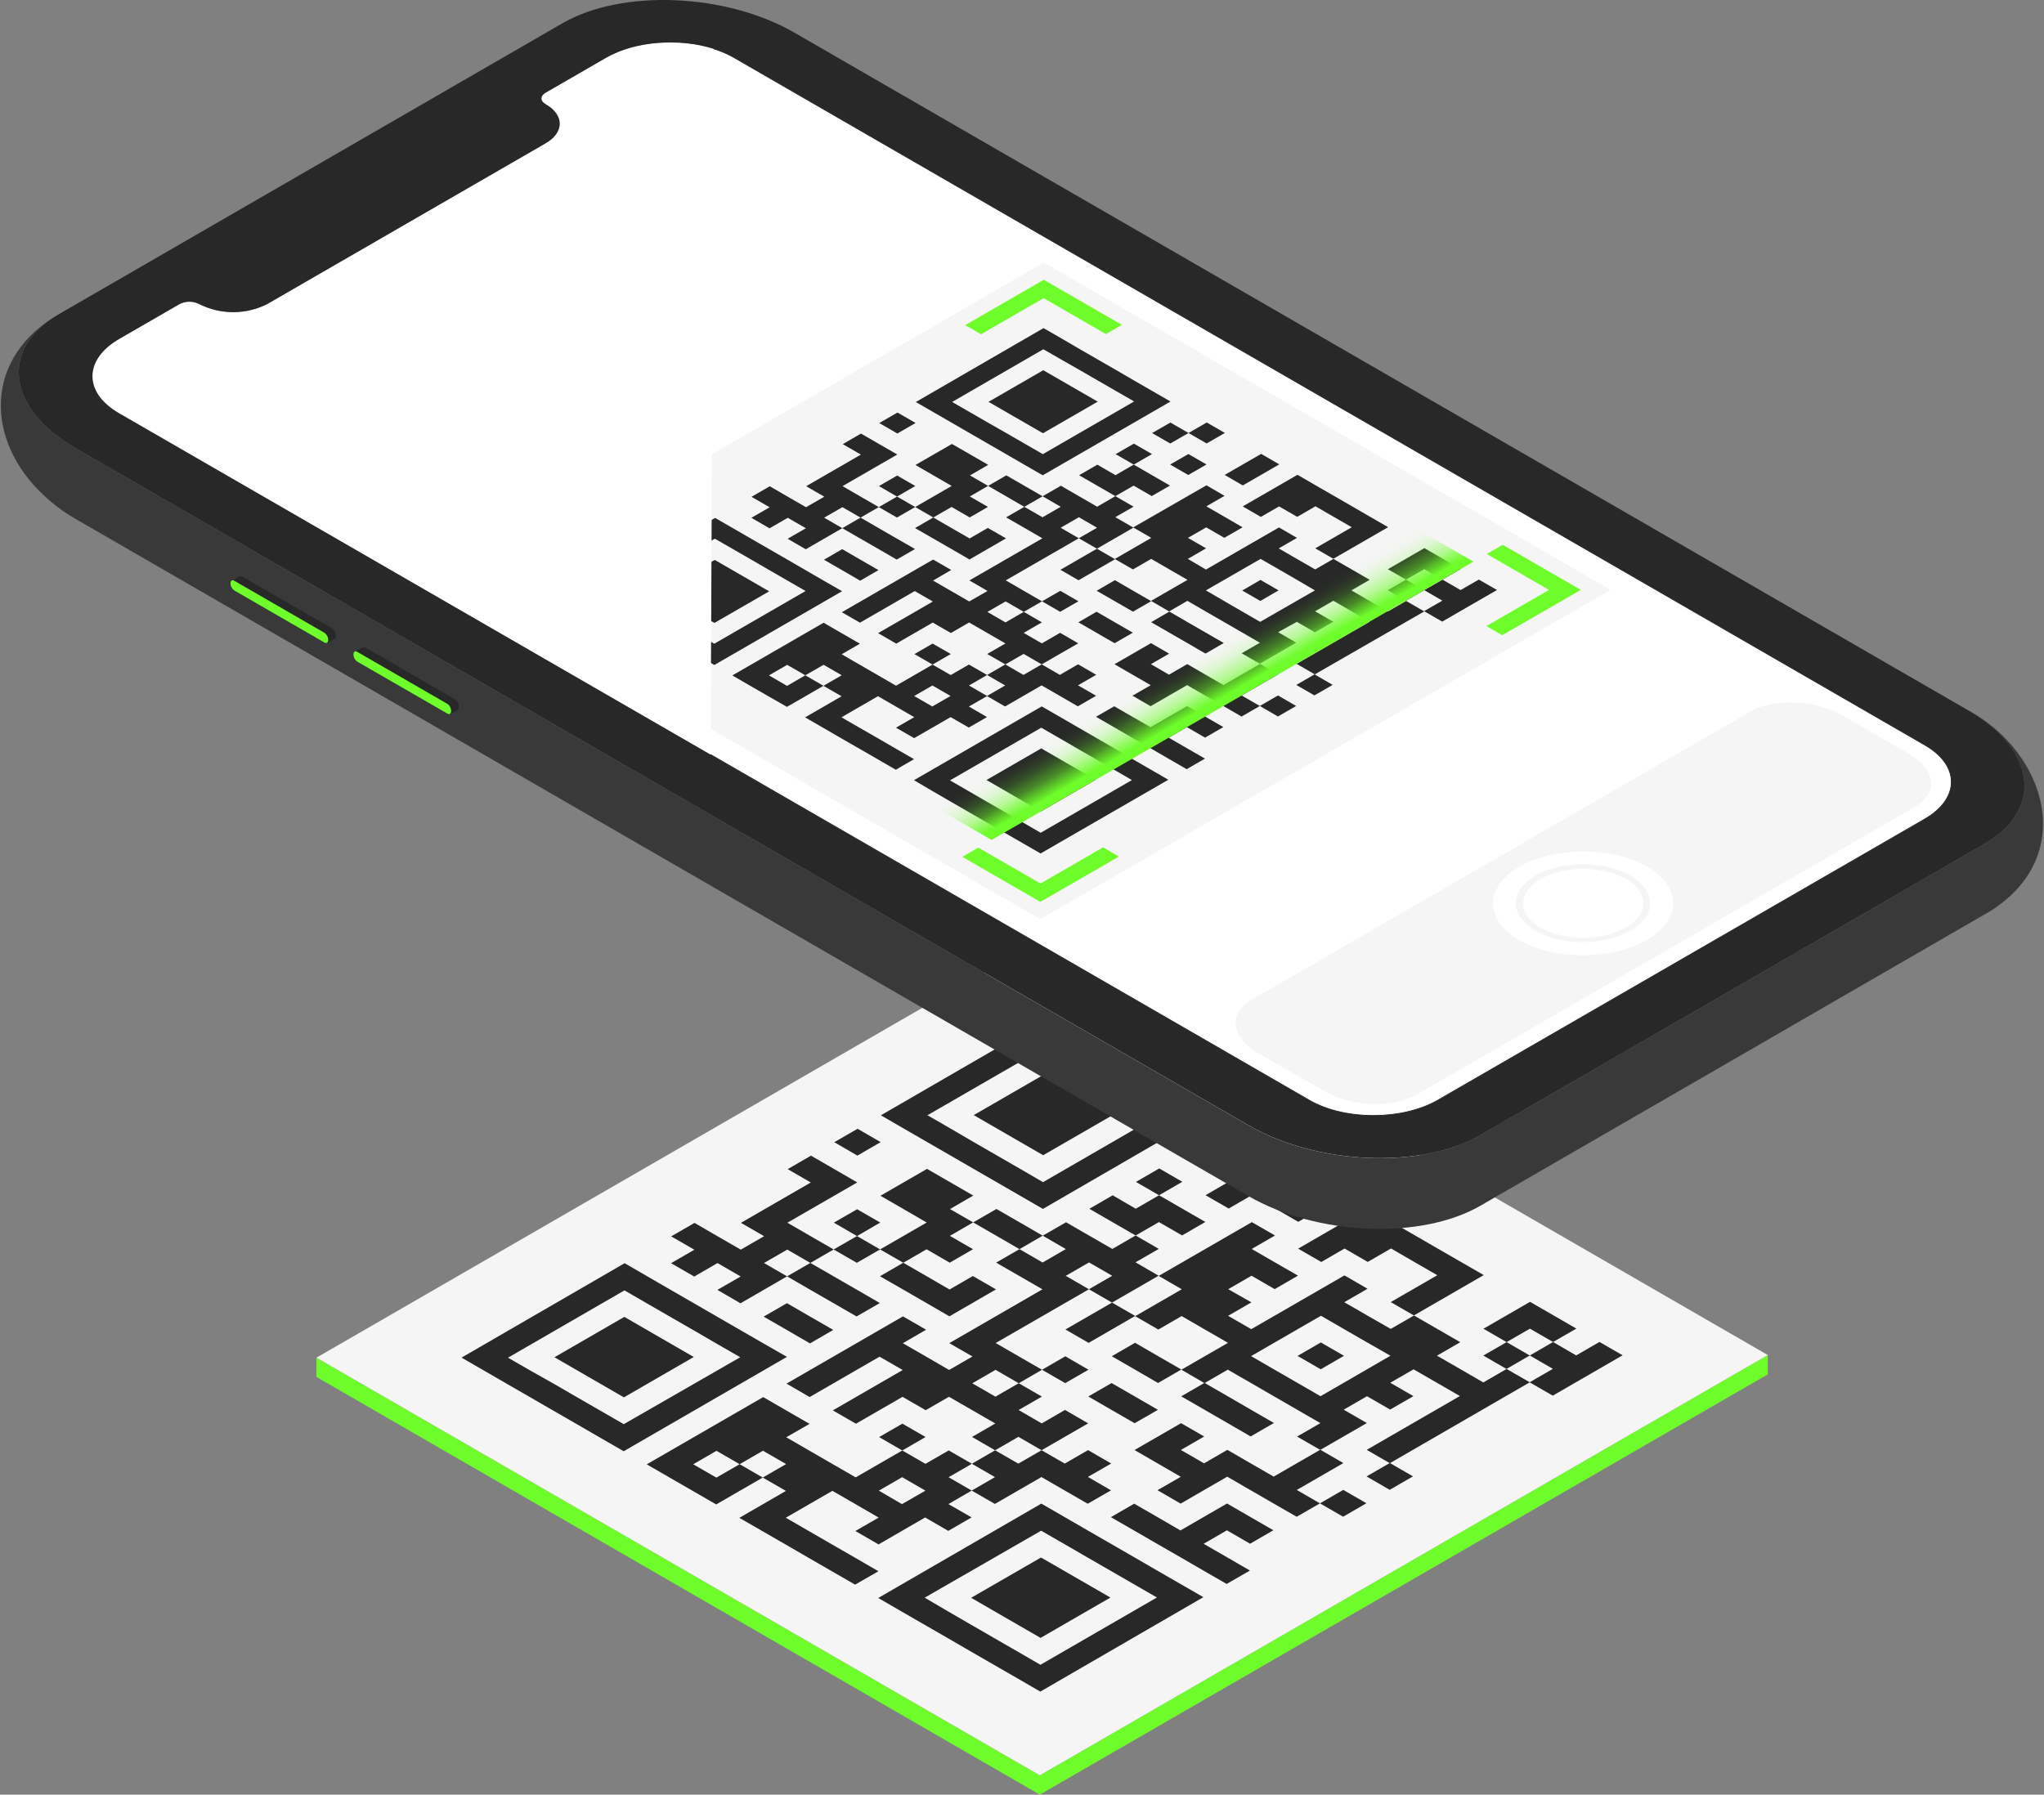 <svg width="501" height="440" viewBox="0 0 501 440" fill="none" xmlns="http://www.w3.org/2000/svg">
<rect x="0" y="0" width="501" height="440" fill="#808080" stroke="none"/>
<path d="M254.867 439.995L77.561 337.586V332.863L254.867 435.257L433.299 332.214V336.953L254.867 439.995Z" fill="#6EFC2A"/>
<path d="M254.867 435.257L77.561 332.862L255.978 229.82L433.299 332.214L254.867 435.257Z" fill="#F5F5F5"/>
<path d="M210.195 276.742L204.486 280.029L210.149 283.317L215.858 280.014L210.195 276.742Z" fill="#282828"/>
<path d="M192.993 299.771L210.12 289.892L204.442 286.605L198.779 283.333L193.07 286.636L198.733 289.908L181.606 299.801L187.284 303.074L181.575 306.377L175.897 303.104L170.234 299.817L164.509 303.12L170.188 306.392L164.479 309.695L170.157 312.967L175.866 309.664L181.544 312.952L175.835 316.239L181.498 319.527L192.916 312.921L187.253 309.649L192.962 306.361L198.625 309.633L204.334 306.33L198.671 303.058L192.993 299.771Z" fill="#282828"/>
<path d="M210.088 296.467L204.379 299.755L210.057 303.042L215.751 299.739L210.088 296.467Z" fill="#282828"/>
<path d="M198.592 316.209L204.271 319.481L209.949 322.753L215.658 319.465L209.98 316.178L204.301 312.905L198.623 309.633L192.914 312.921L198.592 316.209Z" fill="#282828"/>
<path d="M204.332 306.33L210.01 309.602L215.719 306.315L210.057 303.042L204.332 306.33Z" fill="#282828"/>
<path d="M238.557 293.118L232.894 289.846L227.216 286.574L215.798 293.164L221.476 296.437L227.139 299.724L215.721 306.315L221.399 309.587L227.108 306.284L232.786 309.572L238.495 306.268L232.817 302.996L238.526 299.693L232.848 296.421L238.557 293.118Z" fill="#282828"/>
<path d="M198.563 322.784L192.885 319.496L187.176 322.799L192.854 326.071L198.532 329.359L204.226 326.056L198.563 322.784Z" fill="#282828"/>
<path d="M221.368 316.162L227.031 319.434L232.709 322.722L244.127 316.116L238.449 312.844L232.74 316.147L227.077 312.859L221.399 309.587L215.689 312.89L221.368 316.162Z" fill="#282828"/>
<path d="M249.913 299.677L244.234 296.405L238.525 299.693L244.204 302.965L249.882 306.253L255.576 302.95L249.913 299.677Z" fill="#282828"/>
<path d="M284.137 286.466L278.428 289.769L284.091 293.041L289.8 289.738L284.137 286.466Z" fill="#282828"/>
<path d="M289.846 283.163L295.509 286.45L301.233 283.147L295.555 279.875L289.846 283.163Z" fill="#282828"/>
<path d="M306.897 286.419L312.606 283.132L306.928 279.844L301.234 283.147L306.897 286.419Z" fill="#282828"/>
<path d="M289.738 302.888L295.447 299.585L289.769 296.313L284.091 293.041L278.382 296.344L272.719 293.056L267.01 296.359L272.673 299.631L278.351 302.903L284.06 299.616L289.738 302.888Z" fill="#282828"/>
<path d="M301.157 296.297L306.866 292.994L301.188 289.722L295.479 293.025L301.157 296.297Z" fill="#282828"/>
<path d="M278.319 309.479L284.028 306.191L278.35 302.903L272.641 306.206L266.963 302.934L261.3 299.662L255.576 302.95L261.254 306.237L255.545 309.525L249.882 306.253L244.157 309.556L249.836 312.828L255.514 316.1L232.677 329.297L238.356 332.569L232.631 335.872L226.968 332.584L221.29 329.312L226.999 326.009L221.321 322.737L192.775 339.221L198.454 342.509L215.581 332.615L221.259 335.888L204.132 345.781L209.795 349.053L221.213 342.463L226.891 345.735L232.6 342.447L238.278 345.719L243.957 348.992L238.248 352.295L243.91 355.567L249.62 352.264L255.298 355.551L266.716 348.961L261.038 345.673L255.329 348.976L249.666 345.689L255.375 342.401L249.697 339.129L243.988 342.416L238.309 339.144L244.018 335.841L249.697 339.129L255.406 335.826L249.728 332.554L244.049 329.266L266.901 316.085L261.223 312.797L266.932 309.51L272.61 312.782L266.901 316.085L272.564 319.357L283.982 312.766L278.319 309.479Z" fill="#282828"/>
<path d="M221.184 349.039L215.475 352.326L221.153 355.614L226.862 352.311L221.184 349.039Z" fill="#282828"/>
<path d="M261.146 325.948L266.825 329.235L278.243 322.629L272.565 319.357L261.146 325.948Z" fill="#282828"/>
<path d="M318.208 299.555L329.626 292.964L323.963 289.676L312.545 296.282L318.208 299.555Z" fill="#282828"/>
<path d="M266.794 335.811L261.115 332.523L255.406 335.826L261.085 339.098L266.794 335.811Z" fill="#282828"/>
<path d="M238.217 358.87L232.539 355.598L226.83 358.886L221.152 355.614L209.734 362.204L204.055 358.932L198.393 355.66L192.714 352.372L198.423 349.085L192.745 345.812L187.067 342.525L158.521 359.009L164.2 362.297L169.878 365.569L175.541 368.841L186.959 362.251L181.296 358.978L175.587 362.266L169.909 358.994L175.618 355.691L181.296 358.978L187.005 355.675L192.683 358.947L186.959 362.251L192.637 365.523L181.219 372.129L186.897 375.401L192.575 378.673L198.238 381.961L203.917 385.233L209.595 388.505L215.304 385.217L209.626 381.93L203.947 378.658L198.285 375.386L192.606 372.098L204.025 365.507L209.703 368.779L215.366 372.067L209.657 375.355L215.335 378.642L226.753 372.036L232.431 375.324L238.14 372.021L232.462 368.749L238.171 365.446L232.508 362.173L238.217 358.87ZM221.075 368.764L215.412 365.461L221.121 362.158L226.83 365.461L221.075 368.764Z" fill="#282828"/>
<path d="M278.213 329.205L272.504 332.508L278.182 335.78L283.845 339.067L289.554 335.764L283.876 332.492L278.213 329.205Z" fill="#282828"/>
<path d="M323.856 309.402L329.565 306.099L335.243 309.386L340.952 306.083L346.615 309.371L352.293 312.643L340.875 319.234L346.554 322.506L363.681 312.612L358.003 309.34L352.324 306.068L346.662 302.796L340.983 299.508L335.305 296.236L318.178 306.13L323.856 309.402Z" fill="#282828"/>
<path d="M243.912 355.567L238.203 358.87L243.881 362.142L238.172 365.445L243.85 368.717L255.268 362.127L260.931 365.399L266.609 368.671L272.318 365.383L266.656 362.096L272.365 358.808L266.687 355.521L260.977 358.824L255.299 355.551L249.59 358.839L243.912 355.567Z" fill="#282828"/>
<path d="M278.135 342.355L272.457 339.083L266.748 342.371L272.426 345.658L278.105 348.93L283.814 345.643L278.135 342.355Z" fill="#282828"/>
<path d="M295.202 345.612L300.865 348.884L306.543 352.172L312.252 348.869L306.574 345.596L300.911 342.309L295.233 339.037L289.523 342.34L295.202 345.612Z" fill="#282828"/>
<path d="M323.715 335.703L329.424 332.4L323.746 329.127L318.037 332.43L323.715 335.703Z" fill="#282828"/>
<path d="M335.163 322.537L329.485 319.265L335.194 315.962L329.532 312.69L306.695 325.871L301.017 322.599L306.726 319.296L301.048 316.07L306.757 312.767L312.435 316.054L318.144 312.751L312.466 309.479L306.803 306.207L312.512 302.904L306.834 299.632L283.998 312.813L289.66 316.085L278.242 322.691L283.92 325.964L289.63 322.66L295.308 325.948L300.986 329.22L289.568 335.811L295.231 339.099L300.94 335.795L306.618 339.068L312.296 342.355L317.959 345.627L323.637 348.9L317.928 352.203L323.606 355.475L335.025 348.884L329.346 345.612L335.055 342.309L340.734 345.581L346.443 342.294L340.765 339.006L346.474 335.718L352.152 338.991L357.83 342.263L334.994 355.459L340.657 358.732L374.957 338.898L369.279 335.626L363.57 338.929L357.892 335.641L352.214 332.369L357.923 329.066L352.26 325.794L346.582 322.522L340.873 325.809L335.163 322.537ZM340.811 332.384L323.668 342.309L318.005 339.037L312.327 335.765L306.649 332.477L323.776 322.583L329.454 325.871L335.133 329.143L340.811 332.384Z" fill="#282828"/>
<path d="M283.674 371.928L277.996 368.656L272.287 371.959L277.965 375.231L283.628 378.504L289.306 381.776L294.985 385.063L300.663 388.336L306.372 385.048L300.694 381.76L295.016 378.488L300.725 375.185L306.403 378.473L312.112 375.17L306.434 371.897L300.755 368.61L289.337 375.216L283.674 371.928Z" fill="#282828"/>
<path d="M306.512 358.746L300.833 355.459L295.124 358.762L289.446 355.49L295.155 352.187L289.492 348.915L278.074 355.505L283.737 358.777L289.415 362.065L283.706 365.353L289.384 368.64L300.803 362.034L306.481 365.322L312.144 368.594L317.822 371.866L323.531 368.578L317.853 365.291L329.271 358.7L323.608 355.428L312.19 362.019L306.512 358.746Z" fill="#282828"/>
<path d="M369.279 329.05L363.57 332.338L369.249 335.625L374.958 332.322L369.279 329.05Z" fill="#282828"/>
<path d="M380.667 329.019L386.376 325.732L380.698 322.444L375.02 319.172L363.602 325.763L369.28 329.05L374.989 325.747L380.667 329.019Z" fill="#282828"/>
<path d="M380.621 335.595L374.912 338.898L380.59 342.17L397.718 332.276L392.039 329.004L386.33 332.307L380.668 329.019L374.958 332.322L380.621 335.595Z" fill="#282828"/>
<path d="M334.919 368.548L329.24 365.275L323.531 368.578L329.21 371.851L334.919 368.548Z" fill="#282828"/>
<path d="M340.625 365.26L346.335 361.957L340.656 358.685L334.947 361.973L340.625 365.26Z" fill="#282828"/>
<path d="M187.145 329.374L181.466 326.102L175.804 322.83L170.125 319.542L164.447 316.27L158.769 312.982L153.106 309.695L113.127 332.847L118.821 336.135L124.499 339.422L130.177 342.694L135.84 345.967L141.518 349.239L147.196 352.526L152.875 355.798L192.885 332.662L187.145 329.374ZM152.89 349.162L147.212 345.889L141.534 342.617L135.871 339.33L130.193 336.135L124.514 332.862L153.06 316.363L158.738 319.65L164.416 322.922L170.095 326.195L175.757 329.482L181.436 332.754L152.89 349.162Z" fill="#282828"/>
<path d="M152.922 342.587L170.049 332.693L153.03 322.861L135.902 332.755L152.922 342.587Z" fill="#282828"/>
<path d="M215.908 273.438L221.586 276.726L227.249 279.998L232.927 283.27L238.606 286.558L244.284 289.83L249.947 293.102L255.625 296.39L295.589 273.238L289.926 269.966L284.248 266.693L278.569 263.406L272.891 260.134L267.228 256.862L261.55 253.574L255.872 250.302L215.908 273.438ZM261.519 260.211L267.182 263.498L272.86 266.771L278.539 270.043L284.217 273.315L255.656 289.83L249.978 286.527L244.299 283.255L238.621 279.983L233.005 276.695L227.326 273.423L255.872 256.939L261.519 260.211Z" fill="#282828"/>
<path d="M255.793 263.499L238.666 273.392L255.685 283.224L272.828 273.33L255.793 263.499Z" fill="#282828"/>
<path d="M220.936 395.064L226.614 398.337L232.293 401.609L237.955 404.896L243.634 408.169L249.312 411.441L254.99 414.728L294.954 391.576L289.276 388.304L283.597 385.032L277.934 381.744L272.256 378.472L266.578 375.2L260.9 371.912L255.237 368.64L215.258 391.777L220.936 395.064ZM255.191 375.277L260.869 378.549L266.547 381.837L272.225 385.109L277.888 388.381L283.566 391.653L255.021 408.153L249.343 404.866L243.664 401.593L238.002 398.321L232.323 395.034L226.645 391.7L255.191 375.277Z" fill="#282828"/>
<path d="M255.159 381.853L238.031 391.731L255.051 401.563L272.178 391.669L255.159 381.853Z" fill="#282828"/>
<path d="M482.289 174.07C499.139 183.794 500.96 198.503 486.378 206.93L362.938 278.255C348.342 286.682 322.82 285.632 306.017 275.893L18.525 109.877C2.216 100.461 0.009 86.369 13.078 77.834C-4.666 89.117 -3.231 109.676 12.214 122.765C14.166 124.455 16.28 125.95 18.525 127.225L305.971 293.226C322.805 302.966 348.295 304.031 362.892 295.588C362.892 295.588 487.273 223.739 487.69 223.461C509.4 209.925 501.577 184.457 482.289 174.07Z" fill="#393939"/>
<path d="M486.38 206.915L362.94 278.239C348.343 286.666 322.822 285.617 306.019 275.877L18.527 109.876C1.677 100.153 -0.143 85.443 14.438 77.016L137.878 5.692C152.475 -2.736 177.996 -1.686 194.799 8.053L482.291 174.07C499.141 183.778 500.962 198.487 486.38 206.915Z" fill="#282828"/>
<path d="M360.084 274.241C347.077 281.758 325.984 281.789 313.069 274.334L21.226 105.786C8.296 98.316 8.373 86.138 21.365 78.621L140.747 9.689C153.754 2.172 174.847 2.142 187.762 9.597L479.605 178.144C492.52 185.615 492.458 197.793 479.451 205.309L360.084 274.241Z" fill="#282828"/>
<path d="M148.523 14.18L133.741 22.716C132.399 23.488 132.399 24.738 133.741 25.494C138.37 28.149 138.37 32.455 133.741 35.125L65.494 74.546C62.91 75.849 60.056 76.527 57.162 76.527C54.268 76.527 51.414 75.849 48.83 74.546C48.084 74.165 47.26 73.967 46.423 73.967C45.586 73.967 44.761 74.165 44.016 74.546L29.234 83.081C20.531 88.113 20.485 96.232 29.126 101.233L320.953 269.765C329.594 274.75 343.666 274.735 352.369 269.765L471.735 200.833C480.438 195.801 480.484 187.683 471.843 182.682L179.939 14.119C171.282 9.133 157.226 9.149 148.523 14.18Z" fill="white" stroke="#282828" stroke-width="0.2" stroke-miterlimit="10"/>
<path opacity="0.05" d="M469.36 197.808L347.185 268.407C341.368 271.771 331.199 271.355 324.487 267.465L308.425 258.204C301.713 254.315 300.987 248.449 306.804 245.1L428.964 174.486C434.781 171.121 444.949 171.553 451.661 175.428L467.724 184.688C474.451 188.578 475.254 194.443 469.36 197.808Z" fill="#282828"/>
<path d="M254.988 225.344L116.057 145.114L255.852 64.375L394.784 144.605L254.988 225.344Z" fill="#F5F5F5"/>
<path d="M219.979 101.14L215.504 103.718L219.948 106.28L224.422 103.702L219.979 101.14Z" fill="#282828"/>
<path d="M206.511 119.183L219.935 111.435L215.491 108.873L211.032 106.295L206.572 108.888L211.016 111.451L197.592 119.199L202.036 121.776L197.561 124.354L193.117 121.792L188.674 119.214L184.199 121.807L188.643 124.37L184.168 126.947L188.612 129.525L193.087 126.947L197.53 129.509L193.056 132.087L197.499 134.665L206.449 129.494L202.005 126.916L206.48 124.339L210.924 126.901L215.398 124.323L210.954 121.761L206.511 119.183Z" fill="#282828"/>
<path d="M219.902 116.59L215.428 119.168L219.872 121.746L224.346 119.152L219.902 116.59Z" fill="#282828"/>
<path d="M210.891 132.056L215.35 134.618L219.794 137.196L224.269 134.603L219.81 132.041L215.366 129.478L210.922 126.901L206.447 129.494L210.891 132.056Z" fill="#282828"/>
<path d="M215.398 124.323L219.842 126.885L224.317 124.308L219.873 121.746L215.398 124.323Z" fill="#282828"/>
<path d="M242.215 113.967L237.771 111.404L233.328 108.842L224.378 113.998L228.822 116.575L233.266 119.137L224.316 124.308L228.76 126.87L233.235 124.292L237.679 126.855L242.153 124.277L237.71 121.715L242.184 119.122L237.741 116.56L242.215 113.967Z" fill="#282828"/>
<path d="M210.876 137.211L206.432 134.634L201.957 137.227L206.401 139.789L210.845 142.367L215.319 139.774L210.876 137.211Z" fill="#282828"/>
<path d="M228.727 132.025L233.186 134.588L237.63 137.165L246.58 131.994L242.12 129.432L237.661 132.01L233.202 129.448L228.758 126.87L224.283 129.463L228.727 132.025Z" fill="#282828"/>
<path d="M251.102 119.107L246.658 116.544L242.184 119.122L246.627 121.684L251.071 124.262L255.546 121.669L251.102 119.107Z" fill="#282828"/>
<path d="M277.92 108.765L273.445 111.343L277.889 113.905L282.364 111.327L277.92 108.765Z" fill="#282828"/>
<path d="M282.393 106.172L286.836 108.734L291.311 106.157L286.867 103.595L282.393 106.172Z" fill="#282828"/>
<path d="M295.754 108.719L300.229 106.141L295.785 103.579L291.311 106.157L295.754 108.719Z" fill="#282828"/>
<path d="M282.3 121.622L286.775 119.045L282.331 116.482L277.887 113.905L273.413 116.498L268.969 113.92L264.494 116.513L268.938 119.075L273.382 121.638L277.857 119.06L282.3 121.622Z" fill="#282828"/>
<path d="M291.25 116.452L295.725 113.874L291.281 111.312L286.807 113.89L291.25 116.452Z" fill="#282828"/>
<path d="M273.368 126.793L277.842 124.215L273.383 121.638L268.924 124.231L264.465 121.653L260.021 119.091L255.546 121.668L259.99 124.246L255.531 126.824L251.071 124.261L246.597 126.839L251.056 129.401L255.5 131.979L237.601 142.305L242.045 144.882L237.57 147.46L233.126 144.898L228.683 142.336L233.157 139.743L228.713 137.18L206.34 150.099L210.784 152.661L224.208 144.913L228.652 147.475L215.228 155.224L219.671 157.801L228.621 152.631L233.065 155.193L237.539 152.615L241.983 155.177L246.442 157.755L241.968 160.333L246.412 162.895L250.886 160.317L255.33 162.879L264.28 157.724L259.836 155.146L255.361 157.739L250.902 155.162L255.376 152.584L250.933 150.007L246.458 152.6L242.014 150.022L246.489 147.444L250.933 150.007L255.407 147.429L250.963 144.867L246.52 142.289L264.418 131.963L259.975 129.386L264.449 126.808L268.893 129.386L264.418 131.963L268.862 134.526L277.812 129.355L273.368 126.793Z" fill="#282828"/>
<path d="M228.59 157.786L224.131 160.364L228.575 162.926L233.049 160.348L228.59 157.786Z" fill="#282828"/>
<path d="M259.912 139.697L264.356 142.259L273.305 137.103L268.862 134.526L259.912 139.697Z" fill="#282828"/>
<path d="M304.614 119.014L313.563 113.843L309.119 111.281L300.17 116.436L304.614 119.014Z" fill="#282828"/>
<path d="M264.325 147.414L259.881 144.852L255.406 147.429L259.85 149.991L264.325 147.414Z" fill="#282828"/>
<path d="M241.936 165.488L237.492 162.925L233.017 165.503L228.573 162.941L219.624 168.112L215.18 165.534L210.736 162.972L206.292 160.41L210.767 157.817L206.323 155.254L201.864 152.677L179.506 165.596L183.95 168.173L188.394 170.735L192.884 173.298L201.833 168.142L197.389 165.565L192.915 168.158L188.471 165.58L192.945 163.003L197.389 165.565L201.864 162.987L206.308 165.549L201.833 168.142L206.277 170.705L197.328 175.875L201.771 178.437L206.215 181.015L210.674 183.577L215.118 186.139L219.562 188.717L224.037 186.124L219.593 183.562L215.149 180.984L210.69 178.422L206.246 175.86L215.195 170.689L219.639 173.251L224.083 175.829L219.608 178.407L224.068 180.969L233.002 175.813L237.461 178.376L241.92 175.798L237.476 173.22L241.951 170.643L237.507 168.065L241.936 165.488ZM228.512 173.205L224.068 170.643L228.542 168.065L232.986 170.627L228.512 173.205Z" fill="#282828"/>
<path d="M273.275 142.243L268.801 144.836L273.245 147.398L277.704 149.961L282.163 147.383L277.719 144.821L273.275 142.243Z" fill="#282828"/>
<path d="M309.041 126.731L313.516 124.154L317.96 126.716L322.435 124.123L326.879 126.7L331.322 129.262L322.373 134.433L326.817 136.995L340.241 129.247L335.797 126.685L331.353 124.107L326.909 121.545L322.466 118.983L318.022 116.405L304.598 124.154L309.041 126.731Z" fill="#282828"/>
<path d="M246.41 162.895L241.935 165.488L246.379 168.05L241.904 170.643L246.348 173.205L255.298 168.034L259.741 170.597L264.185 173.174L268.66 170.581L264.216 168.019L268.691 165.441L264.247 162.864L259.772 165.457L255.328 162.879L250.854 165.472L246.41 162.895Z" fill="#282828"/>
<path d="M273.229 152.554L268.77 149.976L264.311 152.569L268.754 155.131L273.198 157.693L277.673 155.116L273.229 152.554Z" fill="#282828"/>
<path d="M286.59 155.101L291.034 157.663L295.478 160.24L299.953 157.647L295.509 155.085L291.065 152.523L286.621 149.945L282.146 152.538L286.59 155.101Z" fill="#282828"/>
<path d="M308.918 147.337L313.393 144.744L308.949 142.182L304.475 144.775L308.918 147.337Z" fill="#282828"/>
<path d="M317.868 137.026L313.424 134.449L317.899 131.871L313.486 129.309L295.587 139.635L291.143 137.026L295.618 134.433L291.174 131.871L295.649 129.293L300.092 131.856L304.567 129.278L300.123 126.7L295.679 124.138L300.154 121.561L295.71 118.983L277.75 129.309L282.194 131.871L273.244 137.042L277.688 139.604L282.163 137.026L286.607 139.588L291.066 142.166L282.116 147.321L286.56 149.899L291.035 147.306L295.479 149.883L299.923 152.446L304.366 155.008L308.81 157.585L304.336 160.163L308.779 162.725L317.729 157.57L313.285 154.992L317.868 152.461L322.312 155.023L326.786 152.446L322.342 149.868L326.817 147.29L331.261 149.852L335.705 152.43L317.806 162.756L322.265 165.334L349.098 149.899L344.654 147.337L340.18 149.914L335.736 147.352L331.246 144.744L335.72 142.151L331.276 139.588L326.833 137.026L322.358 139.604L317.868 137.026ZM322.296 144.744L308.872 152.461L304.428 149.899L299.984 147.321L295.571 144.744L308.98 137.026L313.439 139.588L317.883 142.151L322.296 144.744Z" fill="#282828"/>
<path d="M277.549 175.721L273.106 173.159L268.631 175.737L273.075 178.299L277.534 180.877L281.978 183.439L286.422 186.016L290.865 188.579L295.34 185.986L290.896 183.423L286.452 180.861L290.927 178.268L295.371 180.846L299.846 178.253L295.402 175.691L290.943 173.128L282.009 178.284L277.549 175.721Z" fill="#282828"/>
<path d="M295.449 165.395L291.005 162.818L286.53 165.411L282.087 162.833L286.561 160.255L282.117 157.678L273.168 162.848L277.612 165.426L282.056 167.988L277.581 170.566L282.025 173.143L290.974 167.973L295.418 170.535L299.877 173.113L304.321 175.675L308.796 173.082L304.337 170.519L313.286 165.349L308.842 162.787L299.893 167.957L295.449 165.395Z" fill="#282828"/>
<path d="M344.639 142.12L340.164 144.697L344.608 147.275L349.083 144.682L344.639 142.12Z" fill="#282828"/>
<path d="M353.558 142.104L358.032 139.511L353.573 136.949L349.129 134.387L340.18 139.557L344.639 142.12L349.114 139.542L353.558 142.104Z" fill="#282828"/>
<path d="M353.525 147.259L349.051 149.837L353.495 152.399L366.919 144.651L362.475 142.088L358 144.666L353.556 142.104L349.082 144.681L353.525 147.259Z" fill="#282828"/>
<path d="M317.696 173.082L313.252 170.504L308.793 173.082L313.237 175.66L317.696 173.082Z" fill="#282828"/>
<path d="M322.172 170.489L326.647 167.911L322.203 165.333L317.729 167.927L322.172 170.489Z" fill="#282828"/>
<path d="M201.928 142.382L197.515 139.82L193.071 137.242L188.627 134.68L184.183 132.118L179.724 129.54L175.28 126.978L143.973 145.068L148.417 147.63L152.86 150.192L157.304 152.77L161.748 155.332L166.192 157.894L170.651 160.471L175.095 163.034L206.403 144.944L201.928 142.382ZM175.08 157.817L170.636 155.255L166.192 152.692L161.748 150.115L157.304 147.553L152.86 144.99L175.218 132.071L179.678 134.634L184.122 137.196L188.565 139.773L193.009 142.336L197.453 144.898L175.08 157.817Z" fill="#282828"/>
<path d="M175.109 152.723L188.533 144.975L175.186 137.273L161.777 145.021L175.109 152.723Z" fill="#282828"/>
<path d="M224.471 98.563L228.915 101.125L233.358 103.687L237.802 106.265L242.246 108.827L246.69 111.389L251.134 113.967L255.578 116.529L286.901 98.439L282.457 95.877L278.013 93.315L273.569 90.722L269.11 88.16L264.666 85.598L260.222 83.005L255.778 80.442L224.471 98.563ZM260.191 88.191L264.635 90.722L269.094 93.3L273.538 95.862L277.982 98.424L255.608 111.343L251.165 108.781L246.721 106.218L242.262 103.672L237.818 101.11L233.374 98.547L255.732 85.629L260.191 88.191Z" fill="#282828"/>
<path d="M255.715 90.769L242.291 98.517L255.638 106.219L269.062 98.471L255.715 90.769Z" fill="#282828"/>
<path d="M228.375 193.842L232.819 196.419L237.262 198.981L241.706 201.544L246.166 204.121L250.609 206.683L255.053 209.246L286.361 191.171L281.917 188.594L277.473 186.032L273.122 183.47L268.678 180.892L264.234 178.33L259.79 175.752L255.331 173.19L224.023 191.279L228.375 193.842ZM255.223 178.407L259.667 180.969L264.111 183.547L268.554 186.109L272.998 188.671L277.442 191.249L255.084 204.168L250.625 201.59L246.181 199.028L241.737 196.466L237.293 193.888L232.849 191.326L255.223 178.407Z" fill="#282828"/>
<path d="M255.223 183.485L241.799 191.233L255.13 198.951L268.554 191.187L255.223 183.485Z" fill="#282828"/>
<path d="M146.426 153.881L142.522 156.15L123.389 145.099L142.645 133.97L146.518 136.224L131.181 145.083L146.426 153.881Z" fill="#6EFC2A"/>
<path d="M274.972 79.639L271.068 81.908L255.808 73.095L240.47 81.954L236.582 79.716L255.839 68.588L274.972 79.639Z" fill="#6EFC2A"/>
<path d="M387.471 144.62L368.215 155.733L364.326 153.495L379.679 144.635L364.419 135.822L368.338 133.568L387.471 144.62Z" fill="#6EFC2A"/>
<path d="M274.263 210.002L255.006 221.115L235.873 210.063L239.792 207.81L255.037 216.608L270.375 207.748L274.263 210.002Z" fill="#6EFC2A"/>
<path d="M377.676 215.45C371.905 218.784 371.889 224.171 377.598 227.474C380.829 229.102 384.396 229.951 388.014 229.951C391.631 229.951 395.198 229.102 398.429 227.474C404.184 224.155 404.215 218.753 398.429 215.45C395.211 213.827 391.657 212.982 388.052 212.982C384.448 212.982 380.894 213.827 377.676 215.45Z" fill="white"/>
<path d="M372.49 212.456C363.834 217.457 363.787 225.529 372.382 230.499C380.976 235.469 394.956 235.423 403.597 230.499C412.238 225.576 412.299 217.426 403.705 212.472C395.11 207.517 381.131 207.471 372.49 212.456ZM399.647 228.169C393.197 231.889 382.674 231.919 376.317 228.169C369.959 224.418 369.929 218.414 376.317 214.694C382.705 210.974 393.29 210.944 399.647 214.694C406.004 218.445 406.127 224.434 399.647 228.169Z" fill="white"/>
<g style="mix-blend-mode:soft-light">
<path d="M174.955 12.005C166.53 9.334 155.698 10.06 148.523 14.212L133.741 22.747C132.399 23.519 132.399 24.769 133.741 25.526C138.37 28.18 138.37 32.486 133.741 35.157L65.494 74.577C62.91 75.88 60.056 76.558 57.162 76.558C54.268 76.558 51.414 75.88 48.83 74.577C48.084 74.196 47.26 73.998 46.423 73.998C45.586 73.998 44.761 74.196 44.016 74.577L29.234 83.113C20.531 88.144 20.485 96.263 29.126 101.264L174.168 184.998L174.955 12.005Z" fill="white"/>
</g>
<path d="M321.156 114.6L203.023 182.821L243.049 205.927L361.166 137.705L321.156 114.6Z" fill="url(#paint0_linear_1559_1814)"/>
<path d="M82.344 155.795C82.338 155.462 82.254 155.134 82.098 154.839C81.943 154.545 81.72 154.29 81.448 154.097L59.291 141.302C59.205 141.25 59.106 141.223 59.006 141.223C58.905 141.223 58.806 141.25 58.72 141.302L56.822 142.398L80.152 157.662L82.05 156.567C82.169 156.48 82.259 156.361 82.311 156.224C82.364 156.087 82.375 155.938 82.344 155.795Z" fill="#282828"/>
<path d="M57.393 144.743L79.55 157.539C80.044 157.817 80.445 157.539 80.445 156.86C80.439 156.526 80.355 156.199 80.2 155.904C80.044 155.609 79.822 155.355 79.55 155.162L57.393 142.367C56.899 142.089 56.498 142.366 56.498 143.046C56.504 143.379 56.588 143.706 56.743 144.001C56.899 144.296 57.121 144.55 57.393 144.743Z" fill="#6EFC2A"/>
<path d="M112.462 173.205C112.459 172.871 112.378 172.542 112.225 172.244C112.072 171.947 111.852 171.689 111.582 171.492L89.502 158.712C89.416 158.66 89.317 158.633 89.217 158.633C89.116 158.633 89.017 158.66 88.931 158.712L87.033 159.808L110.363 175.088L112.246 173.992C112.355 173.897 112.434 173.771 112.472 173.631C112.51 173.491 112.507 173.343 112.462 173.205Z" fill="#282828"/>
<path d="M87.528 162.185L109.685 174.965C110.179 175.258 110.58 174.965 110.58 174.301C110.574 173.965 110.49 173.636 110.335 173.339C110.18 173.041 109.957 172.784 109.685 172.588L87.528 159.792C87.034 159.514 86.633 159.792 86.633 160.471C86.639 160.807 86.723 161.136 86.878 161.434C87.033 161.731 87.256 161.988 87.528 162.185Z" fill="#6EFC2A"/>
<defs>
<linearGradient id="paint0_linear_1559_1814" x1="264.176" y1="151.529" x2="282.296" y2="183.049" gradientUnits="userSpaceOnUse">
<stop offset="0.62" stop-color="#6EFC2A" stop-opacity="0"/>
<stop offset="0.66" stop-color="#6EFC2A" stop-opacity="0.02"/>
<stop offset="0.7" stop-color="#6EFC2A" stop-opacity="0.07"/>
<stop offset="0.75" stop-color="#6EFC2A" stop-opacity="0.17"/>
<stop offset="0.79" stop-color="#6EFC2A" stop-opacity="0.3"/>
<stop offset="0.84" stop-color="#6EFC2A" stop-opacity="0.46"/>
<stop offset="0.88" stop-color="#6EFC2A" stop-opacity="0.67"/>
<stop offset="0.93" stop-color="#6EFC2A" stop-opacity="0.9"/>
<stop offset="0.95" stop-color="#6EFC2A"/>
</linearGradient>
</defs>
</svg>
